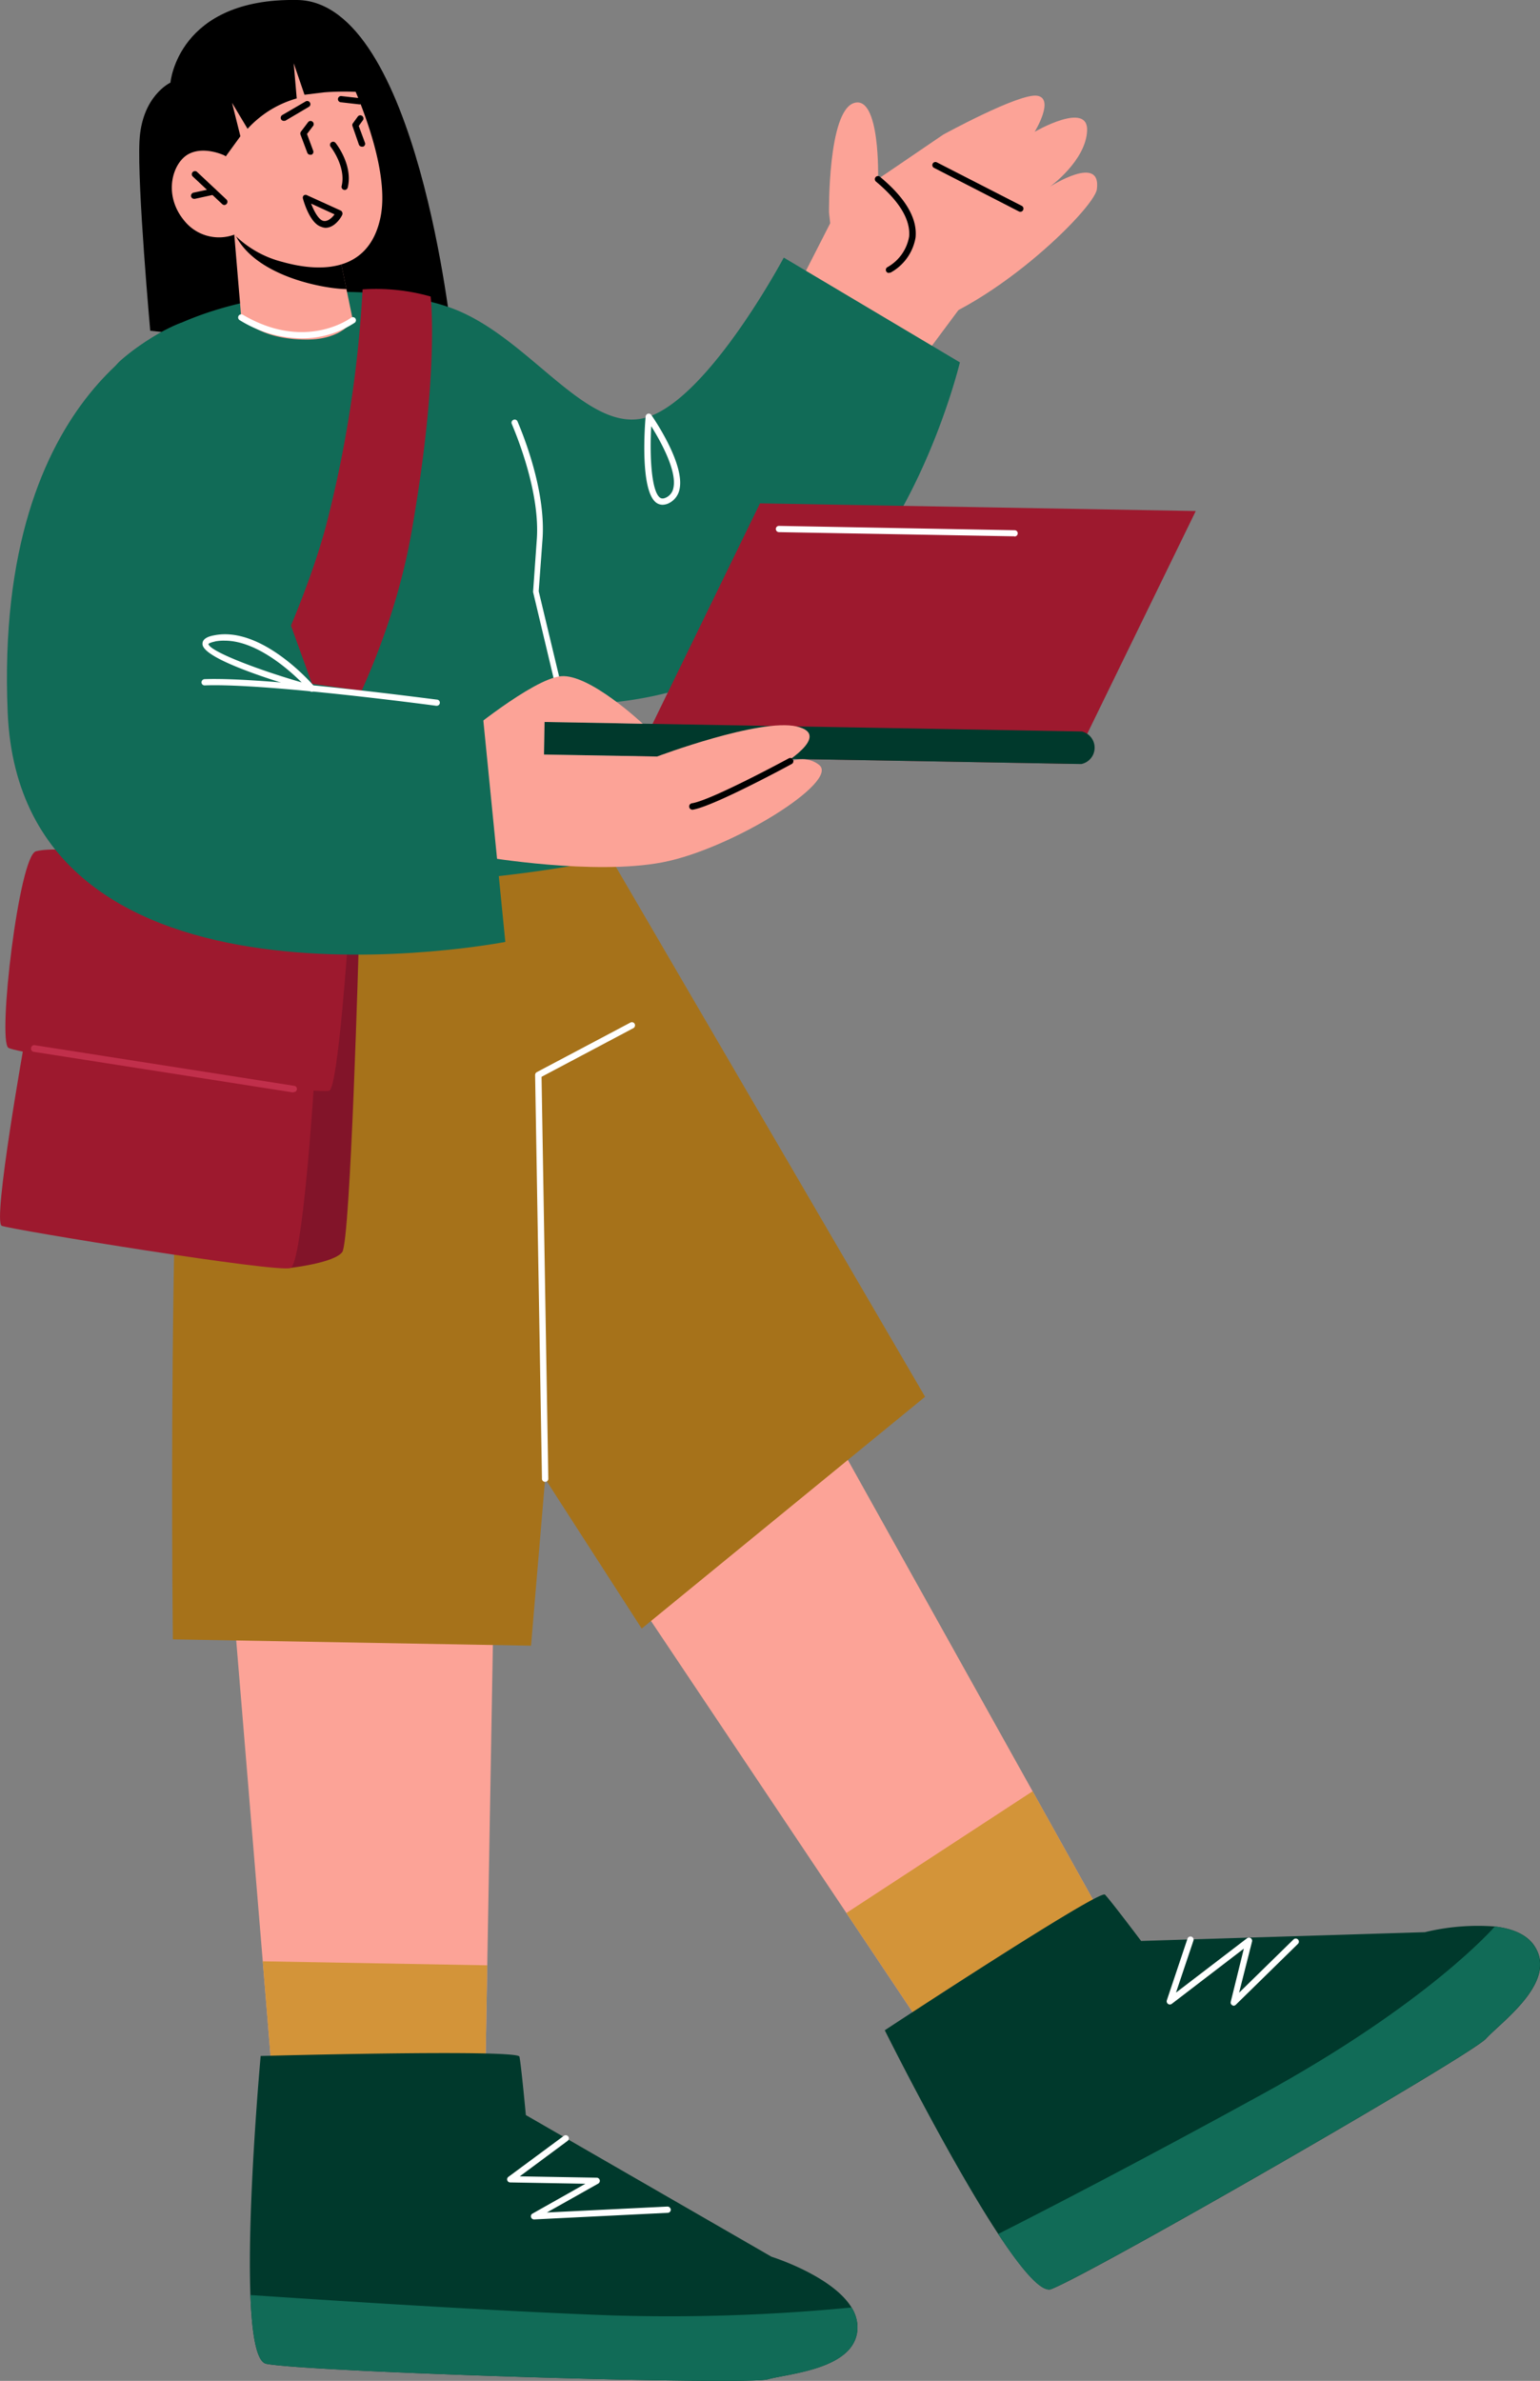 <svg xmlns="http://www.w3.org/2000/svg" viewBox="0 0 184.5 285.22"><rect x="0" y="0" width="184.5" height="285.22" fill="#808080" stroke="none"/><defs><style>.cls-1{fill:#fca397;}.cls-2{fill:#a6721a;}.cls-3{fill:#116b57;}.cls-4{fill:#fff;}.cls-5{fill:#821429;}.cls-6{fill:#9d192e;}.cls-7{fill:#c12f4b;}.cls-8{fill:#00392c;}.cls-9{fill:#d39439;}</style></defs><g id="Layer_2" data-name="Layer 2"><g id="Layer_1-2" data-name="Layer 1"><polygon class="cls-1" points="28.02 193.13 31.48 234.96 32.82 251.22 58.09 251.67 59.11 193.68 28.02 193.13"></polygon><polygon class="cls-1" points="76.06 191.3 101.4 229.17 110.43 242.68 132.51 230.38 123.71 214.59 100.14 172.32 76.06 191.3"></polygon><path class="cls-2" d="M72.32,101.33l38.51,66L76.88,195.1,65.31,177.15l-1.69,20-42.91-.76s-.95-79.68,3.36-89.11S72.32,101.33,72.32,101.33Z"></path><polygon class="cls-1" points="115.13 36.74 106.82 47.91 93.77 37.9 99.46 26.75 104.93 34.78 115.13 36.74"></polygon><path d="M54.14,40.47S50,.26,35.64,0,20.42,9.9,20.42,9.9s-3.44,1.57-3.71,7S18,39.62,18,39.62l32.28,3.57Z"></path><path class="cls-1" d="M99.32,25.46s-.16-12.14,3-13.12,2.88,9.1,2.88,9.1l7.8-5.31s9.12-5,11.26-4.66-.3,4.32-.3,4.32,6.45-3.74,6.28-.12-4.46,6.7-4.46,6.7,6.22-4,5.63.31c-.32,2.35-13.11,14.94-23.25,17s-8-6.65-8-6.65Z"></path><path d="M122.24,25.37a.35.35,0,0,0,.33-.2.37.37,0,0,0-.16-.51l-10.17-5.21a.37.37,0,1,0-.34.66l10.17,5.22A.33.33,0,0,0,122.24,25.37Z"></path><path d="M106.51,32.66a.37.37,0,0,0,.18,0,5.92,5.92,0,0,0,3-4.21c.23-2.28-1.2-4.72-4.24-7.25a.37.37,0,0,0-.53,0,.38.38,0,0,0,0,.53c2.84,2.37,4.17,4.59,4,6.6A5.23,5.23,0,0,1,106.33,32a.37.37,0,0,0,.18.7Z"></path><path class="cls-3" d="M93.9,30.86S85.11,47.38,77.73,49.92,63.4,40.11,53.79,36.8s-29-2.65-39.29,6.34,16.44,60.13,16.44,60.13,9.45,3.34,23.05,2.24,21-3.13,21-3.13L73.4,84.14A44.91,44.91,0,0,0,98.48,73.29C110.34,63,115,43.41,115,43.41Z"></path><path class="cls-1" d="M28.07,28.13,28.9,38s2,2.69,7.85,2.68c4.35,0,5.52-2.35,5.52-2.35L40.5,29.8,29.86,28.38Z"></path><path d="M28,27.53a3,3,0,0,0,.36.93C31,33.22,39,34.62,41.51,34.63l-1-4.83Z"></path><path class="cls-4" d="M67.17,83.82h.09a.38.38,0,0,0,.28-.46l-3-12.53L65,64.55c.44-6.35-2.89-13.76-3-14.07a.37.37,0,0,0-.5-.18.36.36,0,0,0-.18.49c0,.08,3.39,7.55,3,13.71l-.45,6.33a.45.45,0,0,0,0,.11l3,12.59A.37.37,0,0,0,67.17,83.82Z"></path><path class="cls-1" d="M40.81,7.06s6.24,12,4.77,19-7.86,6.41-11.73,5.32a12.54,12.54,0,0,1-5.78-3.27,5.33,5.33,0,0,1-6-1.68c-2.59-3.12-1.39-7,.57-8s4.45.28,4.45.28L24.93,15.3S31.59-3.46,40.81,7.06Z"></path><path d="M41.29,22.76a.39.39,0,0,0,.37-.29c.65-2.68-1.37-5.24-1.46-5.35a.37.37,0,1,0-.58.47s1.87,2.38,1.31,4.7a.37.37,0,0,0,.27.45Z"></path><path d="M26.87,24.56a.36.36,0,0,0,.27-.12.38.38,0,0,0,0-.53l-3.57-3.35a.38.38,0,0,0-.51.55l3.57,3.35A.4.4,0,0,0,26.87,24.56Z"></path><path d="M23.26,23.82h.08l2.29-.5a.37.37,0,0,0-.15-.73l-2.3.49a.39.39,0,0,0-.29.45A.38.38,0,0,0,23.26,23.82Z"></path><path d="M43.07,12.51a.39.39,0,0,0,.38-.34.38.38,0,0,0-.33-.41l-2.22-.25a.37.37,0,1,0-.08.74L43,12.5Z"></path><path d="M34.05,14.48a.34.34,0,0,0,.19-.05L37,12.8a.36.36,0,0,0,.13-.51.37.37,0,0,0-.51-.14l-2.8,1.63a.39.39,0,0,0-.14.52A.38.38,0,0,0,34.05,14.48Z"></path><path d="M43.37,17.57a.27.27,0,0,0,.13,0,.36.36,0,0,0,.22-.48l-.74-2,.52-.72a.38.38,0,0,0-.61-.44l-.64.88a.39.39,0,0,0,0,.35L43,17.33A.38.38,0,0,0,43.37,17.57Z"></path><path d="M37.17,18.54l.13,0a.37.37,0,0,0,.22-.49l-.74-2,.76-1a.38.38,0,0,0-.6-.45l-.88,1.16a.39.39,0,0,0-.06.36l.82,2.19A.38.38,0,0,0,37.17,18.54Z"></path><path d="M38.49,27.17c-1.36-.4-2.12-3.08-2.2-3.39a.36.36,0,0,1,.12-.38.38.38,0,0,1,.4,0l4,1.82a.35.35,0,0,1,.19.22.33.33,0,0,1,0,.29c0,.07-.79,1.56-2,1.56A1.41,1.41,0,0,1,38.49,27.17Zm-1.22-2.78c.35.9.88,1.9,1.43,2.06s1.11-.39,1.38-.77Z"></path><path d="M44.74,11.17a31.22,31.22,0,0,0-5.87-.11l-2.39.29L35.19,7.58l.36,4.21a12.77,12.77,0,0,0-3.27,1.45,12.91,12.91,0,0,0-2.62,2.19L27.8,12.32l1,4-1.75,2.41-3.17-2.49,1.4-5.85s3.91-6.55,4.24-6.65,6.69-1,6.69-1S41.89,4.45,42,4.62,44.74,11.17,44.74,11.17Z"></path><path class="cls-4" d="M78.68,60.26c-2.06-1.35-1.41-9.45-1.33-10.37a.39.39,0,0,1,.28-.33.37.37,0,0,1,.4.15c.17.24,4.09,5.88,3.37,8.95a2.36,2.36,0,0,1-1.17,1.57,1.8,1.8,0,0,1-.84.24A1.3,1.3,0,0,1,78.68,60.26Zm.41-.63c.13.08.35.17.78-.06a1.59,1.59,0,0,0,.8-1.09c.48-2.06-1.58-5.72-2.65-7.42C77.83,54.36,78,58.88,79.09,59.63Z"></path><path class="cls-4" d="M36.08,40.53a11.47,11.47,0,0,0,6.42-1.87.37.37,0,0,0-.45-.59c-.22.16-5.55,4-12.95-.36a.37.37,0,1,0-.39.64A14.31,14.31,0,0,0,36.08,40.53Z"></path><path class="cls-5" d="M43,112.53S42,148.69,41,150s-6.21,1.89-6.21,1.89l-7.65-15.47,11.08-24.87Z"></path><path class="cls-6" d="M41.69,112.51S40.51,130,39.48,130.65,2.31,126.44,1,125.52s1.27-23,3.31-23.54,6.92.12,6.92.12Z"></path><path class="cls-6" d="M37.57,130.61s-1.34,20.65-2.75,21.29S1.35,147.31.21,146.85,3,124.45,3,124.45l30.09,1.42Z"></path><path class="cls-6" d="M43.44,34.67A144.22,144.22,0,0,1,39,63.21C35.18,77.08,26.32,92.34,26.32,92.34L34.67,98S45.92,83.06,49.31,63.7s2.28-28.18,2.28-28.18A24,24,0,0,0,43.44,34.67Z"></path><path class="cls-7" d="M35.2,130.83a.38.38,0,0,0,.37-.32.38.38,0,0,0-.32-.43L4.16,125.21a.37.37,0,0,0-.43.31A.38.38,0,0,0,4,126l31.1,4.87Z"></path><polygon class="cls-6" points="76.29 90.59 128.5 91.51 143.26 61.22 91.05 60.3 76.29 90.59"></polygon><path class="cls-8" d="M65.18,90.39l64.37,1.14a2,2,0,0,0,.07-3.9L65.25,86.49Z"></path><path class="cls-4" d="M121.55,64.27a.38.38,0,0,0,.38-.37.37.37,0,0,0-.37-.38L93.33,63a.37.37,0,0,0-.38.37.38.38,0,0,0,.37.38l28.23.5Z"></path><path class="cls-1" d="M77,86.7s-6.36-6-9.79-5.69-11.79,7.26-11.79,7.26l2.64,14.39s13.07,2.23,21.33.64,21.28-9.69,18.74-11.67c-2.06-1.62-4.76.19-4.76.19s6.51-3.76,2.08-4.79-16.73,3.6-16.73,3.6l-13.55-.24.07-3.9Z"></path><path d="M83,97H83c2.48-.4,11.44-5.25,11.82-5.46A.38.38,0,0,0,95,91a.36.36,0,0,0-.5-.15c-.1.05-9.23,5-11.59,5.38A.38.38,0,0,0,83,97Z"></path><path class="cls-3" d="M57.75,84.74l2.79,28.1S2.57,124.11.92,85.36C-.76,45.9,21.74,38.66,21.74,38.66L37.38,81.92Z"></path><path class="cls-4" d="M52.3,84.55a.37.37,0,0,0,.05-.74c-.21,0-20.37-2.73-27.85-2.45a.39.39,0,0,0-.36.39.37.37,0,0,0,.39.36C32,81.83,52,84.52,52.25,84.55Z"></path><path class="cls-4" d="M37.26,82.85c-3.94-1.12-13.11-3.92-13-5.74,0-.73,1.06-.94,1.4-1,5.7-1.15,11.78,5.85,12,6.14a.38.38,0,0,1,0,.45.37.37,0,0,1-.31.17Zm-11.49-6c-.68.14-.79.29-.8.29.08.83,5.61,3,11.17,4.61-1.72-1.71-5.53-5-9.22-5A5.54,5.54,0,0,0,25.77,76.84Z"></path><path class="cls-4" d="M65.31,177.52a.37.37,0,0,0,.38-.38L64.88,129l11-5.83a.39.39,0,0,0,.16-.51.38.38,0,0,0-.51-.16l-11.22,5.94a.4.4,0,0,0-.2.34l.82,48.34A.37.37,0,0,0,65.31,177.52Z"></path><polygon class="cls-9" points="31.48 234.96 32.82 251.22 58.09 251.67 58.37 235.44 31.48 234.96"></polygon><polygon class="cls-9" points="101.4 229.17 110.43 242.68 132.51 230.38 123.71 214.59 101.4 229.17"></polygon><path class="cls-8" d="M30,274.94c.17,4.64.71,8,1.9,8.24,5.26,1,57.37,2.59,60.05,1.86s10.92-1.25,10.78-6.38a4.51,4.51,0,0,0-.71-2.23c-2.33-3.81-9.59-6.08-9.59-6.08L63,253.38s-.57-6.09-.77-7-31-.08-31-.08S29.6,264.08,30,274.94Z"></path><path class="cls-8" d="M106,243.22s7.61,15.3,13.6,24.41c2.75,4.17,5.16,7.06,6.35,6.6,5-1.94,50.18-27.93,52.08-30s8.62-6.8,5.82-11.09c-.94-1.45-2.76-2.12-4.74-2.35a27,27,0,0,0-8.4.68l-34,1.05s-3.68-4.89-4.33-5.55S106,243.22,106,243.22Z"></path><path class="cls-3" d="M30,274.94c.17,4.64.71,8,1.9,8.24,5.26,1,57.37,2.59,60.05,1.86s10.92-1.25,10.78-6.38a4.51,4.51,0,0,0-.71-2.23,225.58,225.58,0,0,1-29,.94C59.94,276.9,40.08,275.62,30,274.94Z"></path><path class="cls-4" d="M64,265.88,80,265.09a.37.37,0,0,0,.36-.39.4.4,0,0,0-.4-.36l-14.44.71,6.15-3.46a.38.38,0,0,0-.18-.71l-9.22-.16L68,256.47a.37.37,0,0,0,.08-.52.38.38,0,0,0-.53-.08l-6.64,4.91a.37.37,0,0,0,.22.67l9,.16-6.33,3.57a.36.36,0,0,0-.18.43A.38.38,0,0,0,64,265.88Z"></path><path class="cls-3" d="M119.58,267.63c2.75,4.17,5.16,7.06,6.35,6.6,5-1.94,50.18-27.93,52.08-30s8.62-6.8,5.82-11.09c-.94-1.45-2.76-2.12-4.74-2.35,0,0-7.87,9.16-28.07,20.2C136.56,258.93,125,264.89,119.58,267.63Z"></path><path class="cls-4" d="M147.77,240.28a.39.39,0,0,0,.27-.1l7.46-7.31a.37.37,0,0,0,0-.53.38.38,0,0,0-.53,0l-6.52,6.38L150,232.6a.38.38,0,0,0-.15-.41.39.39,0,0,0-.44,0l-8.52,6.52,2.09-6.23a.37.37,0,0,0-.23-.47.38.38,0,0,0-.48.23l-2.48,7.4a.39.39,0,0,0,.14.42.38.38,0,0,0,.45,0l8.64-6.62-1.57,6.37a.36.36,0,0,0,.18.41A.29.29,0,0,0,147.77,240.28Z"></path></g></g></svg>